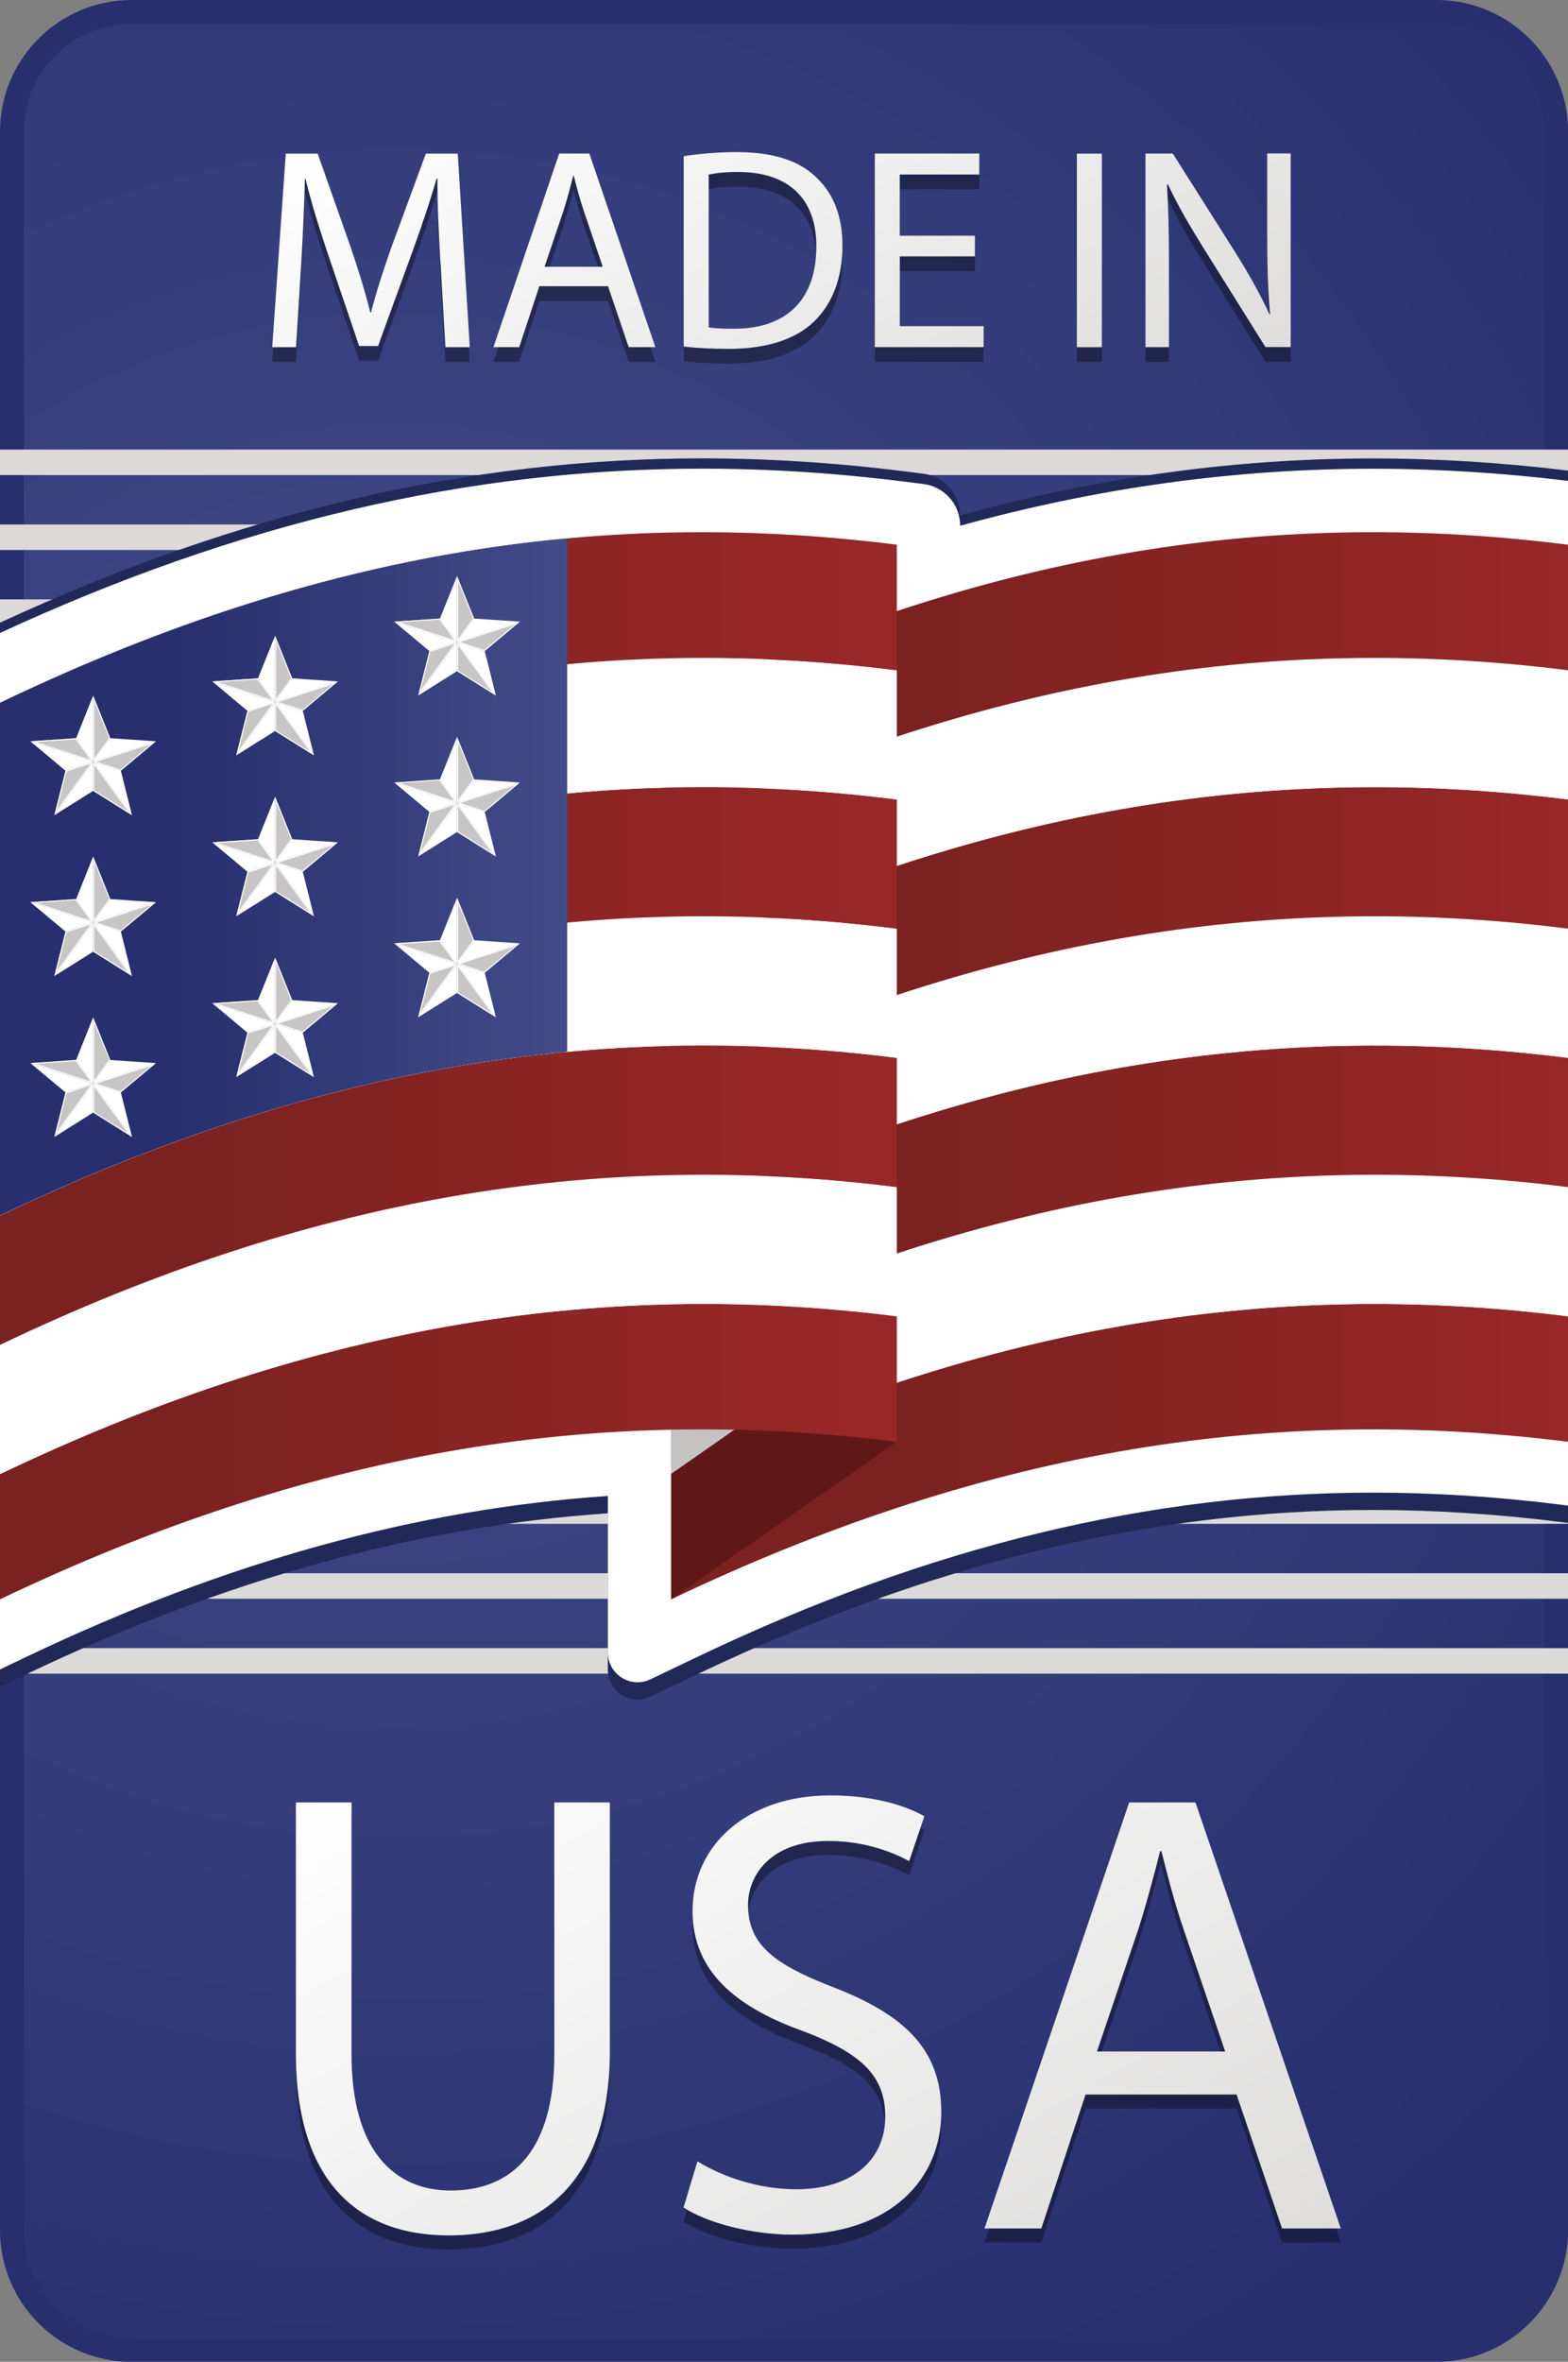 <svg xmlns="http://www.w3.org/2000/svg" xmlns:xlink="http://www.w3.org/1999/xlink" id="Layer_2" data-name="Layer 2" viewBox="0 0 198.13 298.28"><rect x="0" y="0" width="198.13" height="298.28" fill="#808080" stroke="none"/><defs><style>      .cls-1 {        fill: url(#linear-gradient-15);      }      .cls-2 {        fill: url(#linear-gradient-13);      }      .cls-3 {        fill: url(#linear-gradient-2);      }      .cls-4 {        fill: url(#linear-gradient-10);      }      .cls-5 {        fill: url(#linear-gradient-12);      }      .cls-6 {        fill: #601717;      }      .cls-7 {        fill: #fff;      }      .cls-8 {        fill: url(#linear-gradient-4);      }      .cls-9 {        fill: url(#radial-gradient);      }      .cls-10 {        fill: url(#linear-gradient-3);      }      .cls-11 {        fill: url(#linear-gradient-5);      }      .cls-12 {        fill: url(#linear-gradient-8);      }      .cls-13 {        fill: #272f6e;      }      .cls-14 {        fill: #c7c6c5;      }      .cls-15 {        fill: #dbdad9;      }      .cls-16 {        fill: url(#linear-gradient-14);      }      .cls-17 {        fill: url(#linear-gradient-17);      }      .cls-18 {        fill: url(#linear-gradient-7);      }      .cls-19 {        fill: url(#linear-gradient-9);      }      .cls-20 {        fill: url(#linear-gradient-11);      }      .cls-21 {        fill: url(#linear-gradient-6);      }      .cls-22 {        fill: #c4c3c2;      }      .cls-23 {        fill: url(#linear-gradient-16);      }      .cls-24 {        fill: url(#linear-gradient);      }      .cls-25 {        fill: #202957;      }      .cls-26 {        fill: url(#linear-gradient-18);      }      .cls-27 {        opacity: .35;      }    </style><radialGradient id="radial-gradient" cx="50.06" cy="194.62" fx="50.06" fy="194.62" r="199.52" gradientTransform="translate(0 320.07) scale(1 -1)" gradientUnits="userSpaceOnUse"><stop offset="0" stop-color="#444d8a"></stop><stop offset="1" stop-color="#272f6e"></stop></radialGradient><linearGradient id="linear-gradient" x1="196.83" y1="136.73" x2="111.37" y2="136.73" gradientTransform="translate(0 320.07) scale(1 -1)" gradientUnits="userSpaceOnUse"><stop offset="0" stop-color="#982727"></stop><stop offset="1" stop-color="#7a2121"></stop></linearGradient><linearGradient id="linear-gradient-2" y1="169.13" y2="169.13" xlink:href="#linear-gradient"></linearGradient><linearGradient id="linear-gradient-3" y1="201.76" y2="201.76" xlink:href="#linear-gradient"></linearGradient><linearGradient id="linear-gradient-4" y1="234.18" y2="234.18" xlink:href="#linear-gradient"></linearGradient><linearGradient id="linear-gradient-5" x1="106.94" x2="19.31" xlink:href="#linear-gradient"></linearGradient><linearGradient id="linear-gradient-6" x1="106.94" y1="169.13" x2="19.31" y2="169.13" xlink:href="#linear-gradient"></linearGradient><linearGradient id="linear-gradient-7" x1="106.94" y1="201.76" x2="19.31" y2="201.76" xlink:href="#linear-gradient"></linearGradient><linearGradient id="linear-gradient-8" x1="106.94" y1="234.18" x2="19.31" y2="234.18" xlink:href="#linear-gradient"></linearGradient><linearGradient id="linear-gradient-9" x1="73.68" y1="209.31" x2="22.46" y2="209.31" gradientTransform="translate(0 320.07) scale(1 -1)" gradientUnits="userSpaceOnUse"><stop offset="0" stop-color="#444d8a"></stop><stop offset="1" stop-color="#272f6e"></stop></linearGradient><linearGradient id="linear-gradient-10" x1="43.45" y1="95.92" x2="99.75" y2="-1.59" gradientTransform="translate(0 320.07) scale(1 -1)" gradientUnits="userSpaceOnUse"><stop offset="0" stop-color="#fff"></stop><stop offset="1" stop-color="#dedddc"></stop></linearGradient><linearGradient id="linear-gradient-11" x1="74.09" y1="113.62" x2="130.39" y2="16.1" xlink:href="#linear-gradient-10"></linearGradient><linearGradient id="linear-gradient-12" x1="100.99" y1="129.15" x2="157.29" y2="31.63" xlink:href="#linear-gradient-10"></linearGradient><linearGradient id="linear-gradient-13" x1="38.3" y1="301.95" x2="80.64" y2="228.62" xlink:href="#linear-gradient-10"></linearGradient><linearGradient id="linear-gradient-14" x1="55.03" y1="311.61" x2="97.37" y2="238.28" xlink:href="#linear-gradient-10"></linearGradient><linearGradient id="linear-gradient-15" x1="74.35" y1="322.76" x2="116.69" y2="249.43" xlink:href="#linear-gradient-10"></linearGradient><linearGradient id="linear-gradient-16" x1="91.59" y1="332.71" x2="133.93" y2="259.38" xlink:href="#linear-gradient-10"></linearGradient><linearGradient id="linear-gradient-17" x1="106.97" y1="341.59" x2="149.31" y2="268.26" xlink:href="#linear-gradient-10"></linearGradient><linearGradient id="linear-gradient-18" x1="119.17" y1="348.64" x2="161.51" y2="275.31" xlink:href="#linear-gradient-10"></linearGradient></defs><g id="Layer_1-2" data-name="Layer 1"><g id="OBJECTS"><g><g><path class="cls-9" d="M16.64,296.78c-8.35,0-15.14-6.79-15.14-15.14V16.64C1.5,8.29,8.29,1.5,16.64,1.5h164.86c8.35,0,15.14,6.79,15.14,15.14v265.01c0,8.35-6.79,15.14-15.14,15.14H16.64Z"></path><path class="cls-13" d="M181.49,3c7.52,0,13.64,6.12,13.64,13.64v265.01c0,7.52-6.12,13.64-13.64,13.64H16.64c-7.52,0-13.64-6.12-13.64-13.64V16.64c0-7.52,6.12-13.64,13.64-13.64h164.86M181.49,0H16.64C7.45,0,0,7.45,0,16.64v265.01c0,9.19,7.45,16.64,16.64,16.64h164.86c9.19,0,16.64-7.45,16.64-16.64V16.64c0-9.19-7.45-16.64-16.64-16.64h0Z"></path></g><g><rect class="cls-15" y="56.78" width="198.13" height="3.22"></rect><rect class="cls-15" y="66.24" width="198.13" height="3.22"></rect><rect class="cls-15" y="75.7" width="198.13" height="3.22"></rect><rect class="cls-15" y="85.16" width="198.13" height="3.22"></rect><rect class="cls-15" y="94.62" width="198.13" height="3.22"></rect><rect class="cls-15" y="104.09" width="198.13" height="3.22"></rect><rect class="cls-15" y="113.55" width="198.13" height="3.22"></rect><rect class="cls-15" y="123.01" width="198.13" height="3.22"></rect><rect class="cls-15" y="132.47" width="198.13" height="3.22"></rect><rect class="cls-15" y="141.93" width="198.13" height="3.22"></rect><rect class="cls-15" y="151.39" width="198.13" height="3.22"></rect><rect class="cls-15" y="160.85" width="198.13" height="3.22"></rect><rect class="cls-15" y="170.31" width="198.13" height="3.22"></rect><rect class="cls-15" y="179.77" width="198.13" height="3.22"></rect><rect class="cls-15" y="189.23" width="198.13" height="3.22"></rect><rect class="cls-15" y="198.69" width="198.13" height="3.22"></rect><rect class="cls-15" y="208.15" width="198.13" height="3.22"></rect></g><path class="cls-25" d="M198.13,188.85V59.43c-8.3-1.01-16.58-1.53-24.64-1.53-17.43,0-34.72,2.38-52.17,7.2v-.03c0-2.66-1.98-4.9-4.62-5.24l-2.38-.3c-8.63-1.09-17.26-1.64-25.64-1.64C59.21,57.9,30.16,64.7,0,78.64v130.9l3.44-1.64c25.08-11.96,49.2-18.62,73.37-20.27v19.77c0,2.76,2.88,4.58,5.37,3.39l6.07-2.9c29.19-13.92,57.07-20.68,85.25-20.68,7.71,0,15.67.51,23.63,1.51l1,.13Z"></path><path class="cls-25" d="M198.13,192.34V62.92c-8.3-1.01-16.58-1.53-24.64-1.53-17.43,0-34.72,2.38-52.17,7.2v-.03c0-2.66-1.98-4.9-4.62-5.24l-2.38-.3c-8.63-1.09-17.26-1.64-25.64-1.64C59.21,61.39,30.16,68.2,0,82.13v130.9l3.44-1.64c25.08-11.96,49.2-18.62,73.37-20.27v19.77c0,2.76,2.88,4.58,5.37,3.39l6.07-2.9c29.19-13.92,57.07-20.68,85.25-20.68,7.71,0,15.67.51,23.63,1.51l1,.12Z"></path><path class="cls-7" d="M198.13,190.15V60.73c-8.3-1.01-16.58-1.53-24.64-1.53-17.43,0-34.72,2.38-52.17,7.2v-.03c0-2.66-1.98-4.9-4.62-5.24l-2.38-.3c-8.63-1.09-17.26-1.64-25.64-1.64C59.21,59.2,30.16,66,0,79.94v130.9l3.44-1.64c25.08-11.96,49.2-18.62,73.37-20.27v19.77c0,2.76,2.88,4.58,5.37,3.39l6.07-2.9c29.19-13.92,57.07-20.68,85.25-20.68,7.71,0,15.67.51,23.63,1.51l1,.13Z"></path><g><g><path class="cls-24" d="M198.13,166.24v15.85c-38.64-4.85-74.68,1.47-113.32,19.89v-15.81c38.44-18.37,74.88-24.78,113.32-19.93Z"></path><path class="cls-7" d="M198.13,149.91v16.33c-38.44-4.85-74.88,1.56-113.32,19.93v-16.33c38.44-18.36,74.88-24.77,113.32-19.93Z"></path><path class="cls-3" d="M198.13,133.6v16.32c-38.44-4.84-74.88,1.57-113.32,19.93v-16.32c38.44-18.36,74.88-24.78,113.32-19.93Z"></path><path class="cls-7" d="M198.13,117.28v16.32c-38.44-4.85-74.88,1.57-113.32,19.93v-16.32c38.44-18.36,74.88-24.78,113.32-19.93Z"></path><path class="cls-10" d="M198.13,100.96v16.32c-38.44-4.85-74.88,1.57-113.32,19.93v-16.32c38.44-18.36,74.88-24.78,113.32-19.93Z"></path><path class="cls-7" d="M198.13,84.65v16.32c-38.44-4.85-74.88,1.57-113.32,19.93v-16.32c38.44-18.37,74.88-24.78,113.32-19.93Z"></path><path class="cls-8" d="M198.13,68.78v15.87c-38.44-4.85-74.88,1.56-113.32,19.93v-15.81c38.66-18.51,74.68-24.85,113.32-19.98Z"></path></g><polygon class="cls-6" points="113.32 182.09 84.81 201.98 84.81 178.28 104.28 174.73 113.32 182.09"></polygon><polygon class="cls-22" points="113.32 166.24 84.81 186.14 84.81 162.43 104.28 158.89 113.32 166.24"></polygon><g><path class="cls-11" d="M113.32,166.24v15.85c-38.64-4.85-74.68,1.47-113.32,19.89v-15.81c38.44-18.37,74.88-24.78,113.32-19.93Z"></path><path class="cls-7" d="M113.32,149.91v16.33c-38.44-4.85-74.88,1.56-113.32,19.93v-16.33c38.44-18.36,74.88-24.77,113.32-19.93Z"></path><path class="cls-21" d="M113.32,133.6v16.32c-38.44-4.84-74.88,1.57-113.32,19.93v-16.32c38.44-18.36,74.88-24.78,113.32-19.93Z"></path><path class="cls-7" d="M113.32,117.28v16.32c-38.44-4.85-74.88,1.57-113.32,19.93v-16.32c38.44-18.36,74.88-24.78,113.32-19.93Z"></path><path class="cls-18" d="M113.32,100.96v16.32c-38.44-4.85-74.88,1.57-113.32,19.93v-16.32c38.44-18.36,74.88-24.78,113.32-19.93Z"></path><path class="cls-7" d="M113.32,84.65v16.32c-38.44-4.85-74.88,1.57-113.32,19.93v-16.32c38.44-18.37,74.88-24.78,113.32-19.93Z"></path><path class="cls-12" d="M113.32,68.78v15.87c-38.44-4.85-74.88,1.56-113.32,19.93v-15.81c38.66-18.51,74.68-24.85,113.32-19.98Z"></path></g><path class="cls-19" d="M71.67,67.99c-23.72,2.2-47.17,9.04-71.67,20.77v64.76c24.35-11.63,47.9-18.46,71.67-20.68v-64.85Z"></path><g><polygon class="cls-7" points="16.68 102.96 11.77 96.2 15.27 97.34 16.68 102.96"></polygon><polygon class="cls-7" points="11.77 87.85 11.77 96.2 9.62 93.23 11.77 87.85"></polygon><polygon class="cls-7" points="3.83 93.62 11.77 96.2 8.28 97.34 3.83 93.62"></polygon><polygon class="cls-7" points="6.86 102.96 11.77 96.2 11.77 99.88 6.86 102.96"></polygon><g><polygon class="cls-14" points="11.77 99.88 11.77 96.2 16.68 102.96 11.77 99.88"></polygon><polygon class="cls-14" points="13.93 93.23 11.77 96.2 11.77 87.85 13.93 93.23"></polygon><polygon class="cls-14" points="9.61 93.23 11.77 96.2 3.83 93.62 9.61 93.23"></polygon><polygon class="cls-14" points="8.28 97.34 11.77 96.2 6.86 102.96 8.28 97.34"></polygon><polygon class="cls-14" points="15.27 97.34 11.77 96.2 19.72 93.62 15.27 97.34"></polygon></g><path class="cls-7" d="M11.77,99.88l4.91,3.08-4.91-6.76v3.67ZM16.17,102.48l-4.26-2.68v-3.19l4.26,5.87ZM11.77,87.85v8.35l2.16-2.97-2.16-5.38ZM11.91,88.54l1.88,4.67-1.88,2.58v-7.25ZM19.72,93.62l-7.95,2.58,3.49,1.13,4.45-3.72ZM12.21,96.2l6.9-2.24-3.87,3.23-3.03-.99ZM3.83,93.62l7.95,2.58-2.16-2.97-5.79.39ZM4.53,93.71l5.02-.34,1.88,2.58-6.9-2.24ZM6.86,102.96l4.91-6.76-3.49,1.14-1.42,5.62ZM11.43,96.46l-4.26,5.87,1.23-4.88,3.03-.99Z"></path><polygon class="cls-7" points="19.72 93.62 11.77 96.2 13.93 93.23 19.72 93.62"></polygon></g><g><polygon class="cls-7" points="16.68 123.28 11.77 116.52 15.27 117.65 16.68 123.28"></polygon><polygon class="cls-7" points="11.77 108.17 11.77 116.52 9.62 113.55 11.77 108.17"></polygon><polygon class="cls-7" points="3.83 113.94 11.77 116.52 8.28 117.65 3.83 113.94"></polygon><polygon class="cls-7" points="6.86 123.28 11.77 116.52 11.77 120.19 6.86 123.28"></polygon><g><polygon class="cls-14" points="11.77 120.19 11.77 116.52 16.68 123.28 11.77 120.19"></polygon><polygon class="cls-14" points="13.93 113.55 11.77 116.52 11.77 108.17 13.93 113.55"></polygon><polygon class="cls-14" points="9.61 113.55 11.77 116.52 3.83 113.94 9.61 113.55"></polygon><polygon class="cls-14" points="8.28 117.65 11.77 116.52 6.86 123.28 8.28 117.65"></polygon><polygon class="cls-14" points="15.27 117.65 11.77 116.52 19.72 113.94 15.27 117.65"></polygon></g><path class="cls-7" d="M11.77,120.19l4.91,3.08-4.91-6.76v3.67ZM16.17,122.8l-4.26-2.68v-3.19l4.26,5.87ZM11.77,108.17v8.35l2.16-2.97-2.16-5.38ZM11.91,108.85l1.88,4.67-1.88,2.58v-7.25ZM19.72,113.94l-7.95,2.58,3.49,1.13,4.45-3.72ZM12.21,116.52l6.9-2.24-3.87,3.23-3.03-.99ZM3.83,113.94l7.95,2.58-2.16-2.97-5.79.39ZM4.53,114.02l5.02-.34,1.88,2.58-6.9-2.24ZM6.86,123.28l4.91-6.76-3.49,1.14-1.42,5.62ZM11.43,116.77l-4.26,5.87,1.23-4.88,3.03-.99Z"></path><polygon class="cls-7" points="19.72 113.94 11.77 116.52 13.93 113.55 19.72 113.94"></polygon></g><g><polygon class="cls-7" points="16.68 143.6 11.77 136.84 15.27 137.97 16.68 143.6"></polygon><polygon class="cls-7" points="11.77 128.48 11.77 136.84 9.62 133.87 11.77 128.48"></polygon><polygon class="cls-7" points="3.83 134.26 11.77 136.84 8.28 137.97 3.83 134.26"></polygon><polygon class="cls-7" points="6.86 143.6 11.77 136.84 11.77 140.51 6.86 143.6"></polygon><g><polygon class="cls-14" points="11.77 140.51 11.77 136.84 16.68 143.6 11.77 140.51"></polygon><polygon class="cls-14" points="13.93 133.87 11.77 136.84 11.77 128.48 13.93 133.87"></polygon><polygon class="cls-14" points="9.61 133.87 11.77 136.84 3.83 134.26 9.61 133.87"></polygon><polygon class="cls-14" points="8.28 137.97 11.77 136.84 6.86 143.6 8.28 137.97"></polygon><polygon class="cls-14" points="15.27 137.97 11.77 136.84 19.72 134.26 15.27 137.97"></polygon></g><path class="cls-7" d="M11.77,140.51l4.91,3.08-4.91-6.76v3.67ZM16.17,143.12l-4.26-2.68v-3.19l4.26,5.87ZM11.77,128.48v8.35l2.16-2.97-2.16-5.38ZM11.91,129.17l1.88,4.67-1.88,2.58v-7.25ZM19.72,134.26l-7.95,2.58,3.49,1.13,4.45-3.72ZM12.21,136.84l6.9-2.24-3.87,3.23-3.03-.99ZM3.83,134.26l7.95,2.58-2.16-2.97-5.79.39ZM4.53,134.34l5.02-.34,1.88,2.58-6.9-2.24ZM6.86,143.6l4.91-6.76-3.49,1.14-1.42,5.62ZM11.43,137.09l-4.26,5.87,1.23-4.88,3.03-.99Z"></path><polygon class="cls-7" points="19.72 134.26 11.77 136.84 13.93 133.87 19.72 134.26"></polygon></g><g><polygon class="cls-7" points="39.67 95.4 34.76 88.65 38.26 89.78 39.67 95.4"></polygon><polygon class="cls-7" points="34.76 80.29 34.76 88.65 32.6 85.67 34.76 80.29"></polygon><polygon class="cls-7" points="26.82 86.06 34.76 88.65 31.27 89.78 26.82 86.06"></polygon><polygon class="cls-7" points="29.85 95.4 34.76 88.65 34.76 92.32 29.85 95.4"></polygon><g><polygon class="cls-14" points="34.76 92.32 34.76 88.65 39.67 95.4 34.76 92.32"></polygon><polygon class="cls-14" points="36.92 85.67 34.76 88.65 34.76 80.29 36.92 85.67"></polygon><polygon class="cls-14" points="32.6 85.67 34.76 88.65 26.82 86.06 32.6 85.67"></polygon><polygon class="cls-14" points="31.27 89.78 34.76 88.65 29.85 95.4 31.27 89.78"></polygon><polygon class="cls-14" points="38.26 89.78 34.76 88.65 42.71 86.06 38.26 89.78"></polygon></g><path class="cls-7" d="M34.76,92.32l4.91,3.08-4.91-6.76v3.67ZM39.16,94.92l-4.26-2.68v-3.19l4.26,5.87ZM34.76,80.29v8.35l2.16-2.97-2.16-5.38ZM34.9,80.98l1.88,4.67-1.88,2.58v-7.25ZM42.71,86.06l-7.95,2.58,3.49,1.13,4.45-3.72ZM35.19,88.65l6.9-2.24-3.87,3.23-3.03-.99ZM26.82,86.06l7.95,2.58-2.16-2.97-5.79.39ZM27.51,86.15l5.02-.34,1.88,2.58-6.9-2.24ZM29.85,95.4l4.91-6.76-3.49,1.13-1.42,5.62ZM34.41,88.9l-4.26,5.87,1.23-4.88,3.03-.99Z"></path><polygon class="cls-7" points="42.71 86.06 34.76 88.65 36.92 85.67 42.71 86.06"></polygon></g><g><polygon class="cls-7" points="39.67 115.72 34.76 108.96 38.26 110.1 39.67 115.72"></polygon><polygon class="cls-7" points="34.76 100.61 34.76 108.96 32.6 105.99 34.76 100.61"></polygon><polygon class="cls-7" points="26.82 106.38 34.76 108.96 31.27 110.1 26.82 106.38"></polygon><polygon class="cls-7" points="29.85 115.72 34.76 108.96 34.76 112.64 29.85 115.72"></polygon><g><polygon class="cls-14" points="34.76 112.64 34.76 108.96 39.67 115.72 34.76 112.64"></polygon><polygon class="cls-14" points="36.92 105.99 34.76 108.96 34.76 100.61 36.92 105.99"></polygon><polygon class="cls-14" points="32.6 105.99 34.76 108.96 26.82 106.38 32.6 105.99"></polygon><polygon class="cls-14" points="31.27 110.1 34.76 108.96 29.85 115.72 31.27 110.1"></polygon><polygon class="cls-14" points="38.26 110.1 34.76 108.96 42.71 106.38 38.26 110.1"></polygon></g><path class="cls-7" d="M34.76,112.64l4.91,3.08-4.91-6.76v3.67ZM39.16,115.24l-4.26-2.68v-3.19l4.26,5.87ZM34.76,100.61v8.35l2.16-2.97-2.16-5.38ZM34.9,101.3l1.88,4.67-1.88,2.58v-7.25ZM42.71,106.38l-7.95,2.58,3.49,1.13,4.45-3.72ZM35.19,108.96l6.9-2.24-3.87,3.23-3.03-.99ZM26.82,106.38l7.95,2.58-2.16-2.97-5.79.39ZM27.51,106.47l5.02-.34,1.88,2.58-6.9-2.24ZM29.85,115.72l4.91-6.76-3.49,1.14-1.42,5.62ZM34.41,109.22l-4.26,5.87,1.23-4.88,3.03-.99Z"></path><polygon class="cls-7" points="42.71 106.38 34.76 108.96 36.92 105.99 42.71 106.38"></polygon></g><g><polygon class="cls-7" points="39.67 136.04 34.76 129.28 38.26 130.42 39.67 136.04"></polygon><polygon class="cls-7" points="34.76 120.93 34.76 129.28 32.6 126.31 34.76 120.93"></polygon><polygon class="cls-7" points="26.82 126.7 34.76 129.28 31.27 130.42 26.82 126.7"></polygon><polygon class="cls-7" points="29.85 136.04 34.76 129.28 34.76 132.96 29.85 136.04"></polygon><g><polygon class="cls-14" points="34.76 132.96 34.76 129.28 39.67 136.04 34.76 132.96"></polygon><polygon class="cls-14" points="36.92 126.31 34.76 129.28 34.76 120.93 36.92 126.31"></polygon><polygon class="cls-14" points="32.6 126.31 34.76 129.28 26.82 126.7 32.6 126.31"></polygon><polygon class="cls-14" points="31.27 130.42 34.76 129.28 29.85 136.04 31.27 130.42"></polygon><polygon class="cls-14" points="38.26 130.42 34.76 129.28 42.71 126.7 38.26 130.42"></polygon></g><path class="cls-7" d="M34.76,132.96l4.91,3.08-4.91-6.76v3.67ZM39.16,135.56l-4.26-2.68v-3.19l4.26,5.87ZM34.76,120.93v8.35l2.16-2.97-2.16-5.38ZM34.9,121.62l1.88,4.67-1.88,2.58v-7.25ZM42.71,126.7l-7.95,2.58,3.49,1.13,4.45-3.72ZM35.19,129.28l6.9-2.24-3.87,3.23-3.03-.99ZM26.82,126.7l7.95,2.58-2.16-2.97-5.79.39ZM27.51,126.79l5.02-.34,1.88,2.58-6.9-2.24ZM29.85,136.04l4.91-6.76-3.49,1.13-1.42,5.62ZM34.41,129.54l-4.26,5.87,1.23-4.88,3.03-.99Z"></path><polygon class="cls-7" points="42.71 126.7 34.76 129.28 36.92 126.31 42.71 126.7"></polygon></g><g><polygon class="cls-7" points="62.66 87.85 57.75 81.09 61.25 82.23 62.66 87.85"></polygon><polygon class="cls-7" points="57.75 72.74 57.75 81.09 55.59 78.12 57.75 72.74"></polygon><polygon class="cls-7" points="49.81 78.51 57.75 81.09 54.26 82.23 49.81 78.51"></polygon><polygon class="cls-7" points="52.84 87.85 57.75 81.09 57.75 84.76 52.84 87.85"></polygon><g><polygon class="cls-14" points="57.75 84.76 57.75 81.09 62.66 87.85 57.75 84.76"></polygon><polygon class="cls-14" points="59.91 78.12 57.75 81.09 57.75 72.74 59.91 78.12"></polygon><polygon class="cls-14" points="55.59 78.12 57.75 81.09 49.81 78.51 55.59 78.12"></polygon><polygon class="cls-14" points="54.26 82.23 57.75 81.09 52.84 87.85 54.26 82.23"></polygon><polygon class="cls-14" points="61.25 82.23 57.75 81.09 65.7 78.51 61.25 82.23"></polygon></g><path class="cls-7" d="M57.75,84.76l4.91,3.08-4.91-6.76v3.67ZM62.15,87.37l-4.26-2.68v-3.19l4.26,5.87ZM57.75,72.74v8.35l2.16-2.97-2.16-5.38ZM57.89,73.43l1.88,4.67-1.88,2.58v-7.26ZM65.7,78.51l-7.95,2.58,3.49,1.13,4.45-3.72ZM58.18,81.09l6.9-2.24-3.87,3.23-3.03-.99ZM49.81,78.51l7.95,2.58-2.16-2.97-5.79.39ZM50.5,78.59l5.02-.34,1.88,2.58-6.9-2.24ZM52.84,87.85l4.91-6.76-3.49,1.14-1.42,5.62ZM57.4,81.34l-4.26,5.87,1.23-4.88,3.03-.99Z"></path><polygon class="cls-7" points="65.7 78.51 57.75 81.09 59.91 78.12 65.7 78.51"></polygon></g><g><polygon class="cls-7" points="62.66 108.17 57.75 101.41 61.25 102.54 62.66 108.17"></polygon><polygon class="cls-7" points="57.75 93.05 57.75 101.41 55.59 98.43 57.75 93.05"></polygon><polygon class="cls-7" points="49.81 98.83 57.75 101.41 54.26 102.54 49.81 98.83"></polygon><polygon class="cls-7" points="52.84 108.17 57.75 101.41 57.75 105.08 52.84 108.17"></polygon><g><polygon class="cls-14" points="57.75 105.08 57.75 101.41 62.66 108.17 57.75 105.08"></polygon><polygon class="cls-14" points="59.91 98.43 57.75 101.41 57.75 93.05 59.91 98.43"></polygon><polygon class="cls-14" points="55.59 98.43 57.75 101.41 49.81 98.83 55.59 98.43"></polygon><polygon class="cls-14" points="54.26 102.54 57.75 101.41 52.84 108.17 54.26 102.54"></polygon><polygon class="cls-14" points="61.25 102.54 57.75 101.41 65.7 98.83 61.25 102.54"></polygon></g><path class="cls-7" d="M57.75,105.08l4.91,3.08-4.91-6.76v3.67ZM62.15,107.69l-4.26-2.68v-3.19l4.26,5.87ZM57.75,93.05v8.35l2.16-2.97-2.16-5.38ZM57.89,93.74l1.88,4.67-1.88,2.58v-7.26ZM65.7,98.83l-7.95,2.58,3.49,1.13,4.45-3.72ZM58.18,101.41l6.9-2.24-3.87,3.23-3.03-.99ZM49.81,98.83l7.95,2.58-2.16-2.97-5.79.39ZM50.5,98.91l5.02-.34,1.88,2.58-6.9-2.24ZM52.84,108.17l4.91-6.76-3.49,1.13-1.42,5.62ZM57.4,101.66l-4.26,5.87,1.23-4.88,3.03-.99Z"></path><polygon class="cls-7" points="65.7 98.83 57.75 101.41 59.91 98.43 65.7 98.83"></polygon></g><g><polygon class="cls-7" points="62.66 128.48 57.75 121.73 61.25 122.86 62.66 128.48"></polygon><polygon class="cls-7" points="57.75 113.37 57.75 121.73 55.59 118.75 57.75 113.37"></polygon><polygon class="cls-7" points="49.81 119.14 57.75 121.73 54.26 122.86 49.81 119.14"></polygon><polygon class="cls-7" points="52.84 128.48 57.75 121.73 57.75 125.4 52.84 128.48"></polygon><g><polygon class="cls-14" points="57.75 125.4 57.75 121.73 62.66 128.48 57.75 125.4"></polygon><polygon class="cls-14" points="59.91 118.75 57.75 121.73 57.75 113.37 59.91 118.75"></polygon><polygon class="cls-14" points="55.59 118.75 57.75 121.73 49.81 119.14 55.59 118.75"></polygon><polygon class="cls-14" points="54.26 122.86 57.75 121.73 52.84 128.48 54.26 122.86"></polygon><polygon class="cls-14" points="61.25 122.86 57.75 121.73 65.7 119.14 61.25 122.86"></polygon></g><path class="cls-7" d="M57.75,125.4l4.91,3.08-4.91-6.76v3.67ZM62.15,128l-4.26-2.68v-3.19l4.26,5.87ZM57.75,113.37v8.35l2.16-2.97-2.16-5.38ZM57.89,114.06l1.88,4.67-1.88,2.58v-7.26ZM65.7,119.14l-7.95,2.58,3.49,1.13,4.45-3.72ZM58.18,121.73l6.9-2.24-3.87,3.23-3.03-.99ZM49.81,119.14l7.95,2.58-2.16-2.97-5.79.39ZM50.5,119.23l5.02-.34,1.88,2.58-6.9-2.24ZM52.84,128.48l4.91-6.76-3.49,1.13-1.42,5.62ZM57.4,121.98l-4.26,5.87,1.23-4.88,3.03-.99Z"></path><polygon class="cls-7" points="65.7 119.14 57.75 121.73 59.91 118.75 65.7 119.14"></polygon></g></g></g></g><g id="TEXTS"><g><g class="cls-27"><path d="M44.42,229.41v31.85c0,12.05,5.35,17.16,12.53,17.16,7.98,0,13.09-5.27,13.09-17.16v-31.85h7.02v31.37c0,16.52-8.7,23.31-20.35,23.31-11.01,0-19.32-6.31-19.32-22.99v-31.69h7.02Z"></path><path d="M88.16,274.75c3.11,1.92,7.66,3.51,12.45,3.51,7.1,0,11.25-3.75,11.25-9.18,0-5.03-2.87-7.9-10.14-10.7-8.78-3.11-14.21-7.66-14.21-15.25,0-8.38,6.94-14.61,17.4-14.61,5.51,0,9.5,1.28,11.89,2.63l-1.92,5.67c-1.76-.96-5.35-2.55-10.22-2.55-7.34,0-10.14,4.39-10.14,8.06,0,5.03,3.27,7.5,10.69,10.38,9.1,3.51,13.73,7.9,13.73,15.8,0,8.3-6.15,15.48-18.84,15.48-5.19,0-10.85-1.52-13.73-3.43l1.76-5.83Z"></path><path d="M137.17,266.29l-5.59,16.92h-7.18l18.28-53.8h8.38l18.36,53.8h-7.42l-5.75-16.92h-19.08ZM154.81,260.86l-5.27-15.48c-1.2-3.51-1.99-6.7-2.79-9.82h-.16c-.8,3.19-1.68,6.46-2.71,9.74l-5.27,15.56h16.2Z"></path></g><g><path class="cls-4" d="M44.42,227.64v31.85c0,12.05,5.35,17.16,12.53,17.16,7.98,0,13.09-5.27,13.09-17.16v-31.85h7.02v31.37c0,16.52-8.7,23.31-20.35,23.31-11.01,0-19.32-6.31-19.32-22.99v-31.69h7.02Z"></path><path class="cls-20" d="M88.16,272.98c3.11,1.92,7.66,3.51,12.45,3.51,7.1,0,11.25-3.75,11.25-9.18,0-5.03-2.87-7.9-10.14-10.7-8.78-3.11-14.21-7.66-14.21-15.25,0-8.38,6.94-14.61,17.4-14.61,5.51,0,9.5,1.28,11.89,2.63l-1.92,5.67c-1.76-.96-5.35-2.55-10.22-2.55-7.34,0-10.14,4.39-10.14,8.06,0,5.03,3.27,7.5,10.69,10.38,9.1,3.51,13.73,7.9,13.73,15.8,0,8.3-6.15,15.48-18.84,15.48-5.19,0-10.85-1.52-13.73-3.43l1.76-5.83Z"></path><path class="cls-5" d="M137.17,264.52l-5.59,16.92h-7.18l18.28-53.8h8.38l18.36,53.8h-7.42l-5.75-16.92h-19.08ZM154.81,259.09l-5.27-15.48c-1.2-3.51-1.99-6.7-2.79-9.82h-.16c-.8,3.19-1.68,6.46-2.71,9.74l-5.27,15.56h16.2Z"></path></g></g><g><g class="cls-27"><path d="M55.64,34.97c-.18-3.41-.4-7.51-.36-10.56h-.11c-.83,2.87-1.85,5.91-3.08,9.29l-4.32,11.86h-2.39l-3.95-11.64c-1.16-3.44-2.14-6.6-2.83-9.5h-.07c-.07,3.05-.25,7.15-.47,10.81l-.65,10.48h-3.01l1.71-24.45h4.03l4.17,11.82c1.02,3.01,1.85,5.69,2.47,8.23h.11c.62-2.47,1.49-5.15,2.57-8.23l4.35-11.82h4.03l1.52,24.45h-3.08l-.62-10.73Z"></path><path d="M68.15,38.01l-2.54,7.69h-3.26l8.31-24.45h3.81l8.34,24.45h-3.37l-2.61-7.69h-8.67ZM76.16,35.55l-2.39-7.04c-.54-1.6-.91-3.05-1.27-4.46h-.07c-.36,1.45-.76,2.94-1.23,4.43l-2.39,7.07h7.36Z"></path><path d="M86.39,21.58c1.92-.29,4.21-.51,6.71-.51,4.53,0,7.76,1.05,9.9,3.05,2.18,2,3.45,4.82,3.45,8.78s-1.23,7.25-3.52,9.5c-2.29,2.29-6.06,3.52-10.81,3.52-2.25,0-4.13-.11-5.73-.29v-24.05h0ZM89.55,43.2c.8.15,1.96.18,3.19.18,6.75,0,10.41-3.77,10.41-10.37.04-5.77-3.23-9.43-9.9-9.43-1.63,0-2.87.15-3.7.33v19.3Z"></path><path d="M123.2,34.24h-9.5v8.81h10.59v2.65h-13.75v-24.45h13.2v2.65h-10.05v7.73h9.5v2.61Z"></path><path d="M139.23,21.26v24.45h-3.16v-24.45h3.16Z"></path><path d="M144.74,45.7v-24.45h3.45l7.83,12.37c1.81,2.86,3.23,5.44,4.39,7.94l.07-.04c-.29-3.26-.36-6.24-.36-10.05v-10.23h2.97v24.45h-3.19l-7.76-12.4c-1.7-2.72-3.34-5.51-4.57-8.16l-.11.04c.18,3.08.25,6.02.25,10.08v10.45h-2.97Z"></path></g><g><path class="cls-2" d="M55.64,33.11c-.18-3.41-.4-7.51-.36-10.56h-.11c-.83,2.87-1.85,5.91-3.08,9.29l-4.32,11.86h-2.39l-3.95-11.64c-1.16-3.44-2.14-6.6-2.83-9.5h-.07c-.07,3.05-.25,7.15-.47,10.81l-.65,10.48h-3.01l1.71-24.45h4.03l4.17,11.82c1.02,3.01,1.85,5.69,2.47,8.23h.11c.62-2.47,1.49-5.15,2.57-8.23l4.35-11.82h4.03l1.52,24.45h-3.08l-.62-10.74Z"></path><path class="cls-16" d="M68.15,36.15l-2.54,7.69h-3.26l8.31-24.45h3.81l8.34,24.45h-3.37l-2.61-7.69s-8.67,0-8.67,0ZM76.16,33.69l-2.39-7.04c-.54-1.6-.91-3.05-1.27-4.46h-.07c-.36,1.45-.76,2.94-1.23,4.43l-2.39,7.07h7.36Z"></path><path class="cls-1" d="M86.39,19.72c1.92-.29,4.21-.51,6.71-.51,4.53,0,7.76,1.05,9.9,3.05,2.18,2,3.45,4.82,3.45,8.78s-1.23,7.25-3.52,9.5c-2.29,2.29-6.06,3.52-10.81,3.52-2.25,0-4.13-.11-5.73-.29v-24.05h0ZM89.55,41.34c.8.15,1.96.18,3.19.18,6.75,0,10.41-3.77,10.41-10.37.04-5.77-3.23-9.43-9.9-9.43-1.63,0-2.87.15-3.7.33v19.3Z"></path><path class="cls-23" d="M123.2,32.38h-9.5v8.81h10.59v2.65h-13.75v-24.45h13.2v2.65h-10.05v7.73h9.5v2.61Z"></path><path class="cls-17" d="M139.23,19.4v24.45h-3.16v-24.45h3.16Z"></path><path class="cls-26" d="M144.74,43.84v-24.45h3.45l7.83,12.37c1.81,2.86,3.23,5.44,4.39,7.94l.07-.04c-.29-3.26-.36-6.24-.36-10.05v-10.23h2.97v24.45h-3.19l-7.76-12.4c-1.7-2.72-3.34-5.51-4.57-8.16l-.11.04c.18,3.08.25,6.02.25,10.08v10.45h-2.97Z"></path></g></g></g></g></svg>